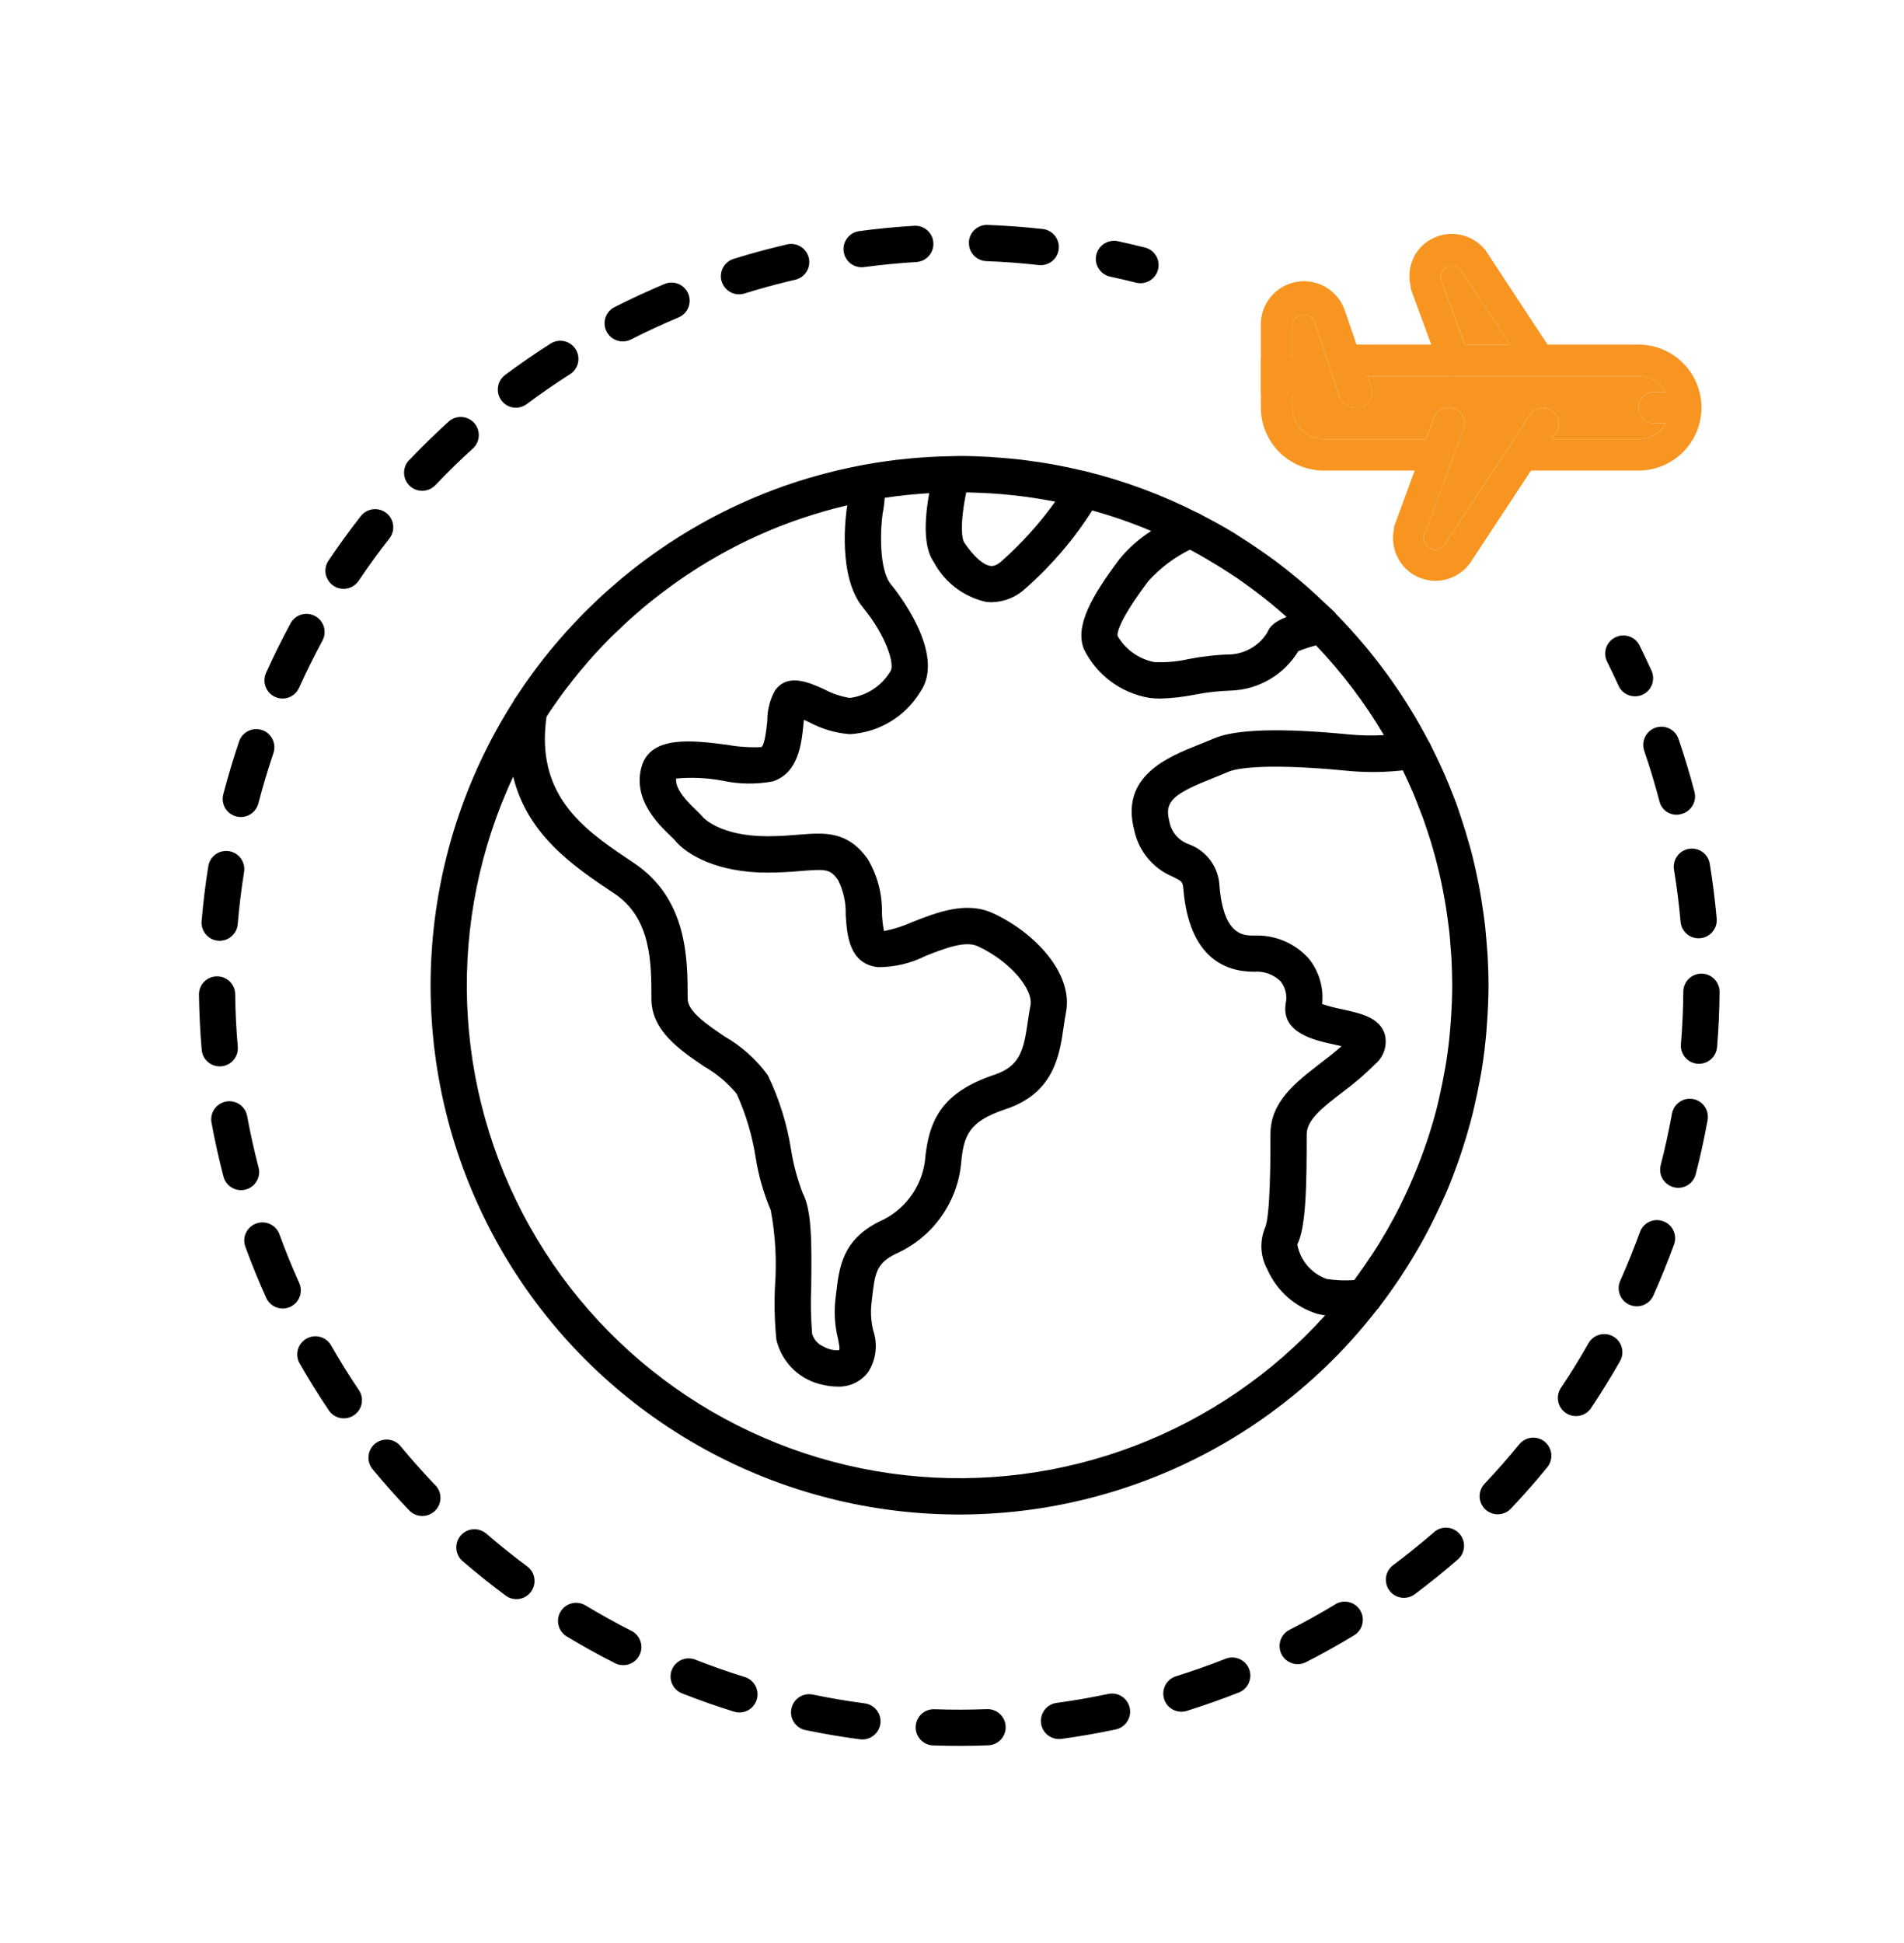 <?xml version="1.0" encoding="UTF-8"?><svg id="a" xmlns="http://www.w3.org/2000/svg" viewBox="0 0 389.6 397.39"><defs><style>.b{fill:#f89521;}</style></defs><path d="M52.91,238.77c.51,1.96-.65,3.98-2.6,4.51-1.96,.54-3.98-.59-4.55-2.54l-.03-.1c-.94-3.62-1.77-7.32-2.45-11.02h0c-.18-.97,.03-1.97,.59-2.78,.56-.81,1.42-1.37,2.38-1.55,.97-.18,1.97,.03,2.78,.59,.81,.56,1.37,1.42,1.54,2.39,.65,3.51,1.44,7.04,2.33,10.49h0ZM165.69,97.71c.12-.04,.24-.07,.36-.1,1.63-.48,3.28-.91,4.93-1.31,.17-.04,.33-.08,.5-.12,1.64-.39,3.28-.73,4.95-1.05,.06-.01,.12-.03,.18-.04h.03c5.95-1.1,11.99-1.69,18.04-1.79h.01l1.63-.04c2.06,0,4.11,.07,6.15,.19,.49,.03,.97,.08,1.46,.11,1.6,.11,3.2,.25,4.78,.43,.5,.06,.99,.12,1.49,.19,1.61,.21,3.22,.45,4.81,.73,.44,.08,.88,.15,1.32,.24,1.72,.32,3.43,.69,5.12,1.09,.22,.05,.45,.09,.67,.14l.05,.02h0c7.91,1.95,15.57,4.79,22.83,8.47,.05,.02,.1,.01,.14,.03,.3,.15,.58,.33,.88,.49,2.16,1.12,4.3,2.29,6.38,3.55,.51,.31,1,.65,1.5,.96,1.55,.98,3.07,1.99,4.57,3.05,.79,.55,1.58,1.1,2.35,1.67,1.61,1.2,3.19,2.45,4.73,3.74,.92,.76,1.82,1.55,2.71,2.35,.98,.87,1.93,1.76,2.87,2.67,.65,.63,1.35,1.21,1.99,1.85h0c.1,.12,.2,.25,.29,.38,7.59,7.71,13.99,16.51,18.98,26.11,.04,.07,.1,.12,.14,.19,.21,.42,.4,.85,.61,1.27,.53,1.05,1.04,2.11,1.53,3.18,.35,.76,.7,1.51,1.03,2.28,.45,1.05,.88,2.11,1.3,3.17,.32,.8,.65,1.6,.95,2.42,.36,.98,.68,1.98,1.01,2.97,.62,1.84,1.19,3.71,1.71,5.58,.19,.7,.4,1.39,.57,2.09,.29,1.14,.55,2.3,.8,3.45,.17,.76,.33,1.52,.48,2.29,.22,1.1,.42,2.21,.6,3.33,.14,.88,.27,1.77,.4,2.66,.14,1.01,.28,2.03,.39,3.05,.12,1.13,.21,2.26,.3,3.4,.06,.82,.14,1.63,.19,2.45,.11,1.99,.18,3.99,.18,6.01,0,2.67-.13,5.31-.32,7.93-.05,.63-.09,1.27-.14,1.9-.22,2.43-.51,4.84-.89,7.22-.12,.8-.28,1.59-.43,2.38-.32,1.76-.68,3.51-1.09,5.24-.26,1.14-.54,2.28-.84,3.4-.47,1.74-.98,3.46-1.53,5.16-.35,1.1-.72,2.19-1.11,3.28-.68,1.9-1.4,3.78-2.19,5.63-.44,1.03-.91,2.04-1.38,3.06-.63,1.36-1.29,2.71-1.97,4.04-.57,1.11-1.15,2.21-1.76,3.3-.94,1.68-1.92,3.33-2.94,4.95-.48,.76-.96,1.52-1.46,2.27-1.27,1.9-2.59,3.76-3.97,5.58-.21,.27-.39,.57-.6,.84-.05,.06-.13,.09-.18,.15h0c-22.95,29.62-59.6,45.26-96.87,41.32-37.27-3.94-69.84-26.88-86.1-60.65-16.25-33.77-13.87-73.54,6.29-105.13,.03-.06,.04-.14,.08-.2,.31-.48,.65-.95,.97-1.43,.34-.51,.69-1.03,1.04-1.54,.68-.98,1.36-1.95,2.07-2.91,.33-.45,.68-.9,1.02-1.35,.74-.97,1.49-1.93,2.26-2.87,.35-.43,.71-.85,1.07-1.27,.78-.92,1.56-1.84,2.37-2.73,.41-.46,.84-.9,1.25-1.34,.78-.83,1.55-1.66,2.35-2.47,.54-.55,1.1-1.07,1.66-1.6,.7-.68,1.4-1.36,2.12-2.02,.84-.77,1.71-1.51,2.58-2.26,.46-.39,.9-.8,1.37-1.18h0c9.87-8.2,21.12-14.58,33.23-18.84l.09-.03c1.68-.59,3.37-1.14,5.09-1.64h0Zm-39.61,31.58c-.49,.47-.98,.95-1.46,1.43-.71,.72-1.41,1.46-2.1,2.2-.38,.41-.76,.82-1.14,1.23-.74,.83-1.47,1.67-2.18,2.52-.31,.36-.62,.73-.92,1.1-.73,.9-1.45,1.82-2.16,2.74-.27,.35-.54,.7-.81,1.06-.69,.93-1.36,1.88-2.02,2.83-.27,.39-.54,.77-.8,1.16-.23,.34-.44,.69-.66,1.03h0c-.21,1.49-.33,2.98-.34,4.48,0,13.29,9.23,19.44,18.16,25.39,11.06,7.37,11.06,19.66,11.06,27.8,0,2.59,3.84,5.2,7.56,7.73h0c3.46,1.98,6.46,4.67,8.82,7.89,2.35,4.85,3.97,10.02,4.79,15.35,.49,3,1.29,5.95,2.37,8.8,1.82,3.42,1.87,9.79,1.74,19.11-.14,3.23-.08,6.47,.19,9.69,.35,1.14,1.17,2.06,2.26,2.54,.98,.58,2.12,.86,3.26,.78,.13-.33,.08-.83-.25-2.42h0c-.62-2.54-.79-5.17-.52-7.78l.12-1.03c.66-5.8,1.28-11.28,8.87-15.08h0c5.06-2.2,8.61-6.9,9.34-12.37,.71-8.21,3.34-14.03,14.21-17.65,5.28-1.76,6-5.08,6.83-10.79,.16-1.14,.33-2.26,.54-3.33,.7-3.49-4.46-9.3-10.81-12.19-2.59-1.17-6.85,.51-10.61,1.99h0c-3.04,1.53-6.4,2.33-9.81,2.31-5.91-.69-6.3-6.68-6.56-10.63h0c.08-2.48-.45-4.95-1.55-7.17-1.63-2.26-2.36-2.28-7.48-1.88-1.89,.15-4.24,.34-7.04,.34-10.03,0-16.44-3.57-18.89-6.62-.16-.2-.46-.46-.8-.79-2.55-2.45-7.87-7.55-6.02-14.2,1.81-6.54,10.49-5.43,17.46-4.54h0c2.34,.43,4.71,.59,7.08,.47,.72-.55,1.07-4.13,1.2-5.48-.01-2.13,.53-4.22,1.56-6.08,2.6-3.63,6.93-1.67,10.09-.25,1.63,.88,3.4,1.47,5.23,1.77,3.46-.46,6.53-2.47,8.32-5.47,.93-1.34-.85-7.23-5.65-13.06-5.21-6.32-3.48-19.01-3.26-20.43,.03-.15,.06-.31,.09-.45l-.25,.06c-1.38,.33-2.75,.68-4.12,1.07-.2,.06-.4,.11-.59,.17-1.36,.39-2.71,.82-4.05,1.26l-.54,.18c-1.35,.46-2.7,.95-4.03,1.47-.16,.06-.31,.12-.47,.18-1.34,.53-2.67,1.09-3.98,1.68-.14,.06-.29,.13-.44,.2-1.31,.59-2.61,1.21-3.89,1.86-.15,.08-.31,.16-.46,.24-1.25,.64-2.5,1.31-3.72,2-.2,.11-.39,.23-.58,.34-1.17,.67-2.32,1.36-3.46,2.08-.26,.16-.52,.33-.77,.5-1.06,.68-2.1,1.37-3.13,2.09-.35,.24-.69,.49-1.03,.73-.92,.66-1.83,1.33-2.74,2.02-.45,.34-.89,.7-1.33,1.05-.78,.61-1.55,1.23-2.31,1.87-.55,.47-1.09,.94-1.64,1.42-.63,.55-1.25,1.1-1.86,1.67-.65,.6-1.28,1.21-1.91,1.82h0Zm145.07,139.72c-.51-.06-1.02-.15-1.52-.27-4.6-1.39-8.36-4.71-10.3-9.1-1.43-2.6-1.62-5.7-.51-8.45,1.14-2.3,1.14-14.61,1.14-19.25,0-6.59,5.16-10.57,10.16-14.42,1.49-1.14,3.01-2.32,4.38-3.55-.5-.12-1.01-.23-1.44-.32-4.11-.89-10.98-2.38-9.97-8.46h0c.34-1.56-.04-3.19-1.02-4.45-1.44-1.44-3.44-2.17-5.47-1.99-5.95,0-13.29-2.94-14.46-16.93-.13-1.5-.28-1.57-2.14-2.5-4.03-1.66-6.98-5.2-7.89-9.46-2.97-11.13,6.83-15.03,13.32-17.61,1-.4,1.98-.79,2.93-1.2,4.43-1.93,13.81-2.2,27.86-.82h0c2.31,.21,4.64,.25,6.96,.12-3.92-6.63-8.58-12.78-13.89-18.35-1.24,.32-2.45,.72-3.64,1.2-2.92,4.8-8.05,7.82-13.67,8.04-2.52,.07-5.03,.35-7.51,.84-2.31,.46-4.65,.73-7,.8-.76,0-1.52-.05-2.28-.14-5.81-.98-10.8-4.69-13.4-9.98-1.88-4.71,1.54-10.75,7.24-18.36h0c1.86-2.27,4.06-4.23,6.53-5.8-3.93-1.66-7.96-3.06-12.07-4.2-3.76,5.93-8.35,11.29-13.63,15.93h0c-1.88,1.78-4.35,2.79-6.94,2.84-.4,0-.8-.03-1.2-.08-4.55-1.03-8.42-3.98-10.62-8.09-.72-1.09-2.75-4.12-.97-14.13-3.07,.19-6.11,.49-9.1,.95h0c-.07,1.09-.22,2.18-.43,3.25-.48,3.3-.76,11.46,1.69,14.43,1.19,1.43,11.39,14.25,6.03,21.99-3.09,5.09-8.48,8.33-14.42,8.67-2.91-.22-5.73-1.05-8.29-2.43-.33-.15-.73-.33-1.12-.5-.03,.27-.05,.54-.08,.79-.39,3.99-.98,10.04-6.25,11.79h0c-3.43,.64-6.96,.6-10.37-.15-3.11-.58-6.29-.72-9.44-.43-.24,2.3,2.55,4.98,4.09,6.46,.51,.47,1,.98,1.46,1.51,.03,.04,3.5,3.83,13.09,3.83,2.5,0,4.59-.17,6.44-.32,5.33-.43,9.95-.8,14.09,4.93h0c2,3.33,3.02,7.16,2.94,11.04,.04,1.26,.18,2.51,.42,3.75,2.01-.39,3.96-1.01,5.81-1.85,4.88-1.92,10.94-4.33,16.41-1.84,8.48,3.86,16.63,12.32,15.01,20.4-.19,.95-.33,1.94-.47,2.94-.83,5.69-1.95,13.47-11.83,16.76-7.63,2.55-8.65,5.38-9.16,11.25h0c-.41,3.98-1.87,7.77-4.23,10.99-2.35,3.23-5.52,5.77-9.18,7.38-3.99,1.99-4.22,3.98-4.82,9.28l-.12,1.06c-.18,1.82-.04,3.65,.41,5.42,.93,2.81,.54,5.89-1.05,8.39-1.49,1.99-3.88,3.11-6.36,2.98-.91,0-1.81-.11-2.69-.31-2.34-.43-4.51-1.53-6.24-3.17-1.73-1.64-2.94-3.75-3.5-6.06-.37-3.66-.47-7.35-.29-11.02,.38-5.19,.09-10.4-.87-15.51-1.46-3.44-2.5-7.06-3.08-10.75-.7-4.51-2.01-8.91-3.9-13.07-1.86-2.24-4.1-4.12-6.63-5.57-5.07-3.44-10.81-7.35-10.81-13.86,0-7.33,0-16.46-7.57-21.51-8.14-5.42-17.76-11.87-20.71-23.91h0c-13.76,29.42-12.5,63.66,3.38,91.99,15.88,28.33,44.44,47.26,76.71,50.87,32.28,3.6,64.31-8.57,86.05-32.69h0ZM197.71,100.71c-1.38,6.73-.83,9.61-.45,10.19,1.9,2.84,3.92,4.66,5.41,4.85,.26,.03,1.02,.13,2.27-.97h0c4.1-3.64,7.79-7.72,10.98-12.18h-.03c-5.76-1.13-11.6-1.76-17.47-1.87-.24,0-.48-.02-.72-.02h0Zm45.77,11.71c-3.22,1.59-6.11,3.78-8.52,6.45-6.23,8.31-6.38,10.68-6.27,11.21,1.61,2.77,4.34,4.71,7.48,5.33,2.37,.12,4.75-.09,7.06-.62,2.88-.56,5.81-.88,8.75-.95,3.02-.23,5.74-1.89,7.33-4.47,.49-1.22,1.36-2.16,3.95-3.19-.83-.74-1.66-1.47-2.52-2.18-.17-.14-.33-.28-.5-.42-1.06-.87-2.13-1.71-3.22-2.53-.35-.27-.71-.53-1.06-.79-1.02-.75-2.04-1.49-3.09-2.2-.5-.34-1.01-.65-1.51-.98-1.38-.9-2.78-1.77-4.2-2.6-1.03-.61-2.07-1.21-3.13-1.78-.18-.1-.37-.18-.55-.28h0Zm43.58,45.14l-.92,.09c-3.54,.34-7.11,.33-10.65-.02-14.21-1.39-21.81-.8-24.18,.24-1.01,.44-2.08,.86-3.14,1.29-7.88,3.13-10,4.66-8.9,8.8h0c.38,2.2,1.93,4.01,4.04,4.73,1.76,.65,3.29,1.8,4.4,3.32,1.11,1.52,1.74,3.33,1.82,5.21,.85,10.13,4.89,10.13,7.07,10.13,4.21-.19,8.29,1.5,11.13,4.62,2.16,2.62,3.17,6.01,2.81,9.38,1.34,.45,2.7,.8,4.08,1.07,3.77,.82,7.67,1.66,8.73,5.1,.58,2.23-.17,4.6-1.93,6.09-2.1,2.11-4.37,4.05-6.77,5.81-3.9,3-7.27,5.6-7.27,8.54,0,10.6-.14,18.99-1.93,22.57,.6,3.25,2.89,5.94,6.01,7.05,1.87,.29,3.77,.37,5.65,.23,.23-.3,.43-.62,.66-.92,1.09-1.5,2.13-3.02,3.14-4.56,.46-.7,.92-1.4,1.36-2.12,1.03-1.67,2-3.36,2.92-5.08,.49-.9,.95-1.82,1.41-2.74,.57-1.14,1.11-2.29,1.63-3.45,.66-1.45,1.28-2.92,1.87-4.41,.45-1.13,.88-2.27,1.29-3.42,.37-1.05,.73-2.09,1.07-3.15,.57-1.79,1.1-3.6,1.56-5.43,.23-.89,.42-1.79,.62-2.69,.34-1.51,.65-3.03,.92-4.57,.13-.71,.27-1.42,.38-2.14,.34-2.18,.6-4.38,.79-6.59,.05-.62,.1-1.24,.14-1.86,.17-2.38,.28-4.76,.28-7.17,0-1.82-.06-3.62-.15-5.42-.04-.84-.13-1.67-.19-2.51-.07-.92-.13-1.85-.23-2.77-.11-1.05-.26-2.09-.4-3.12-.09-.69-.18-1.37-.29-2.05-.18-1.13-.39-2.24-.6-3.36-.11-.58-.23-1.17-.35-1.75-.24-1.14-.51-2.28-.79-3.41-.14-.56-.28-1.12-.43-1.67-.3-1.12-.61-2.22-.94-3.32-.18-.6-.38-1.2-.58-1.79-.34-1.04-.68-2.07-1.05-3.09-.27-.74-.57-1.48-.86-2.22-.34-.87-.67-1.75-1.03-2.61-.66-1.56-1.36-3.1-2.1-4.64-.03-.07-.07-.14-.11-.21h0Zm41.55-22.86c.06,.22,.14,.42,.24,.63,.8,1.61,1.58,3.24,2.33,4.9,.4,.9,1.15,1.6,2.07,1.95,.92,.35,1.94,.31,2.84-.09,.9-.41,1.6-1.16,1.94-2.08,.34-.92,.31-1.95-.1-2.84-.79-1.73-1.6-3.45-2.44-5.15h0c-.85-1.72-2.88-2.5-4.67-1.8s-2.75,2.64-2.22,4.49h0Zm20.8,94.4h0c.18-.97-.03-1.97-.59-2.78-.56-.81-1.42-1.37-2.39-1.54-.97-.18-1.97,.04-2.78,.61s-1.36,1.43-1.53,2.4c-.64,3.51-1.41,7.05-2.3,10.51h0c-.25,.95-.11,1.97,.39,2.81s1.32,1.47,2.27,1.71c.95,.25,1.97,.1,2.81-.4,.85-.5,1.46-1.32,1.7-2.28,.94-3.63,1.75-7.35,2.42-11.04h0ZM129.09,69.44c3.17-1.61,6.45-3.13,9.75-4.52,1.89-.79,2.78-2.96,1.99-4.85-.79-1.89-2.96-2.78-4.85-1.99-3.47,1.46-6.91,3.05-10.24,4.74h0c-1.59,.81-2.38,2.62-1.88,4.33,.06,.22,.15,.44,.26,.65,.45,.88,1.22,1.54,2.16,1.85,.94,.3,1.95,.23,2.83-.22h0Zm-21.21,250.93c-2.87-2.13-5.69-4.39-8.38-6.71-1.55-1.33-3.89-1.16-5.23,.39-1.33,1.55-1.17,3.89,.38,5.23,2.83,2.44,5.79,4.81,8.81,7.05,1.64,1.22,3.97,.88,5.19-.77,1.22-1.65,.87-3.97-.77-5.19h0Zm243.47-106.19c.31-3.76,.48-7.55,.51-11.28h0c.01-.99-.37-1.94-1.06-2.65-.69-.71-1.63-1.11-2.62-1.12-.99,0-1.94,.38-2.64,1.07-.7,.69-1.1,1.64-1.1,2.63-.03,3.55-.19,7.16-.49,10.74h0c-.16,2.04,1.35,3.82,3.39,3.99,2.04,.17,3.83-1.35,4-3.39h0ZM89.1,303.8c-2.46-2.58-4.87-5.28-7.14-8.03-1.3-1.58-3.64-1.8-5.22-.5-1.58,1.31-1.8,3.64-.5,5.22,2.39,2.89,4.91,5.72,7.49,8.42,.68,.71,1.61,1.13,2.6,1.15,.98,.02,1.94-.35,2.65-1.03,.71-.68,1.13-1.62,1.15-2.6s-.35-1.94-1.03-2.65h0Zm227-8.93c-1.59-1.29-3.92-1.06-5.22,.52-2.27,2.78-4.66,5.49-7.1,8.07h0c-1.41,1.49-1.34,3.83,.14,5.24,1.49,1.41,3.83,1.34,5.24-.14,2.56-2.7,5.07-5.55,7.45-8.47,1.29-1.59,1.06-3.92-.52-5.22h0Zm24.22-45.11c-1.92-.7-4.05,.29-4.75,2.22-1.22,3.34-2.57,6.7-4.03,9.97-.84,1.87,0,4.07,1.87,4.9,1.87,.84,4.06,0,4.9-1.87,1.53-3.43,2.96-6.95,4.24-10.46h0c.7-1.93-.3-4.06-2.22-4.75h0Zm-89.55,89.5c-3.29,1.3-6.7,2.51-10.14,3.58h0c-1.92,.6-3.01,2.64-2.45,4.57l.02,.08c.61,1.96,2.69,3.04,4.65,2.43,3.6-1.13,7.18-2.4,10.64-3.76,.92-.36,1.66-1.07,2.05-1.97,.39-.91,.41-1.93,.05-2.85-.36-.92-1.07-1.65-1.98-2.04-.91-.39-1.93-.41-2.84-.04h0Zm99.09-162.59c-.33-2.02-2.24-3.39-4.26-3.06-2.02,.33-3.39,2.24-3.06,4.26,.57,3.53,1.03,7.12,1.34,10.66h0c.18,2.04,1.98,3.55,4.02,3.36,2.04-.18,3.55-1.98,3.37-4.02-.33-3.72-.81-7.49-1.41-11.2h0ZM198.26,49.57c-.01,.4,.04,.79,.14,1.17,.45,1.54,1.83,2.61,3.42,2.67,3.58,.13,7.19,.4,10.72,.8,.98,.11,1.96-.17,2.73-.78,.77-.61,1.26-1.51,1.37-2.49,.11-.98-.17-1.96-.79-2.73s-1.51-1.26-2.49-1.37c-3.71-.41-7.5-.69-11.27-.84h0c-.98-.04-1.94,.32-2.66,.99s-1.15,1.6-1.18,2.58h0Zm-25.63,1.87c.03,.18,.07,.37,.12,.55,.51,1.76,2.23,2.88,4.05,2.64,3.53-.47,7.13-.82,10.71-1.04h0c2.04-.12,3.6-1.88,3.48-3.93-.12-2.04-1.89-3.6-3.93-3.48-3.75,.23-7.54,.59-11.24,1.09-2.03,.27-3.46,2.14-3.19,4.17h0Zm-69.26,25.25c-.8,.58-1.33,1.46-1.47,2.44-.14,.98,.1,1.97,.69,2.76,.59,.79,1.47,1.32,2.45,1.46,.98,.14,1.97-.12,2.76-.72,2.89-2.15,5.86-4.2,8.85-6.1h0c1.72-1.1,2.23-3.39,1.13-5.11-1.09-1.73-3.38-2.24-5.11-1.15-3.14,1.99-6.27,4.15-9.31,6.41h0Zm-36.63,41.07c.4,1.38,1.57,2.41,2.99,2.63,1.42,.22,2.84-.4,3.65-1.59,1.98-2.95,4.11-5.88,6.31-8.69,1.25-1.62,.96-3.93-.65-5.19-1.61-1.26-3.93-.98-5.2,.62-2.31,2.96-4.54,6.03-6.63,9.13h0c-.61,.91-.79,2.05-.48,3.11h0Zm226.69,195.61c-2.7,2.34-5.51,4.61-8.36,6.74h0c-.79,.59-1.32,1.47-1.46,2.44-.14,.98,.11,1.97,.7,2.76,.59,.79,1.47,1.31,2.45,1.45,.98,.14,1.96-.12,2.75-.71,2.99-2.24,5.94-4.62,8.78-7.09,.75-.64,1.2-1.56,1.28-2.54,.07-.98-.25-1.95-.9-2.7-.65-.74-1.56-1.2-2.55-1.27-.98-.07-1.95,.26-2.69,.91h0ZM147.66,57.52l.02,.07c.61,1.95,2.69,3.05,4.64,2.44,.9-.28,1.8-.55,2.7-.81,2.56-.74,5.12-1.41,7.68-2h0c.97-.22,1.8-.81,2.33-1.65,.53-.84,.69-1.85,.47-2.81-.22-.96-.82-1.8-1.67-2.32-.84-.52-1.85-.68-2.82-.45-2.69,.63-5.38,1.33-8.08,2.11-.95,.28-1.89,.56-2.82,.85-1.93,.6-3.02,2.63-2.46,4.58h0Zm-63.96,36.6h0c-1.41,1.48-1.36,3.83,.13,5.24,.71,.68,1.66,1.05,2.65,1.02,.98-.02,1.92-.44,2.6-1.15,2.47-2.59,5.05-5.12,7.69-7.51,1.51-1.38,1.61-3.72,.24-5.23-1.38-1.51-3.71-1.62-5.23-.25-2.76,2.51-5.48,5.16-8.06,7.88h0Zm45.51,239.44c-3.17-1.61-6.33-3.37-9.4-5.21h0c-.84-.51-1.85-.66-2.81-.43-.96,.24-1.78,.84-2.29,1.69s-.66,1.86-.42,2.81c.24,.96,.85,1.78,1.69,2.28,3.22,1.94,6.54,3.78,9.87,5.47h0c1.82,.93,4.06,.2,4.99-1.63,.93-1.82,.2-4.06-1.62-4.98h0Zm87.99,22.09c3.72-.51,7.46-1.16,11.12-1.94h0c2-.43,3.27-2.4,2.85-4.4-.43-2-2.39-3.28-4.39-2.86-3.48,.74-7.04,1.36-10.59,1.84-.97,.13-1.86,.65-2.45,1.43-.59,.78-.85,1.77-.72,2.75,.02,.18,.06,.36,.11,.53,.51,1.77,2.24,2.89,4.07,2.64h0Zm-143.78-71.36c-2-2.97-3.91-6.04-5.67-9.12-.93-1.63-2.94-2.31-4.66-1.57-1.73,.73-2.64,2.64-2.12,4.45,.08,.28,.2,.56,.35,.81,1.85,3.24,3.86,6.46,5.96,9.59,1.14,1.7,3.45,2.15,5.15,1,1.7-1.14,2.15-3.45,1-5.15h0Zm199.82,43.83c-3.05,1.85-6.21,3.61-9.39,5.23h0c-1.58,.81-2.37,2.63-1.87,4.34,.07,.23,.15,.45,.26,.66,.94,1.82,3.17,2.54,4.99,1.61,3.34-1.71,6.65-3.56,9.85-5.5h0c1.75-1.06,2.31-3.34,1.25-5.1-1.06-1.75-3.34-2.31-5.1-1.25h0Zm-85.74,26.19h0c.45,1.54,1.83,2.62,3.43,2.68,3.75,.13,7.55,.12,11.29-.02,2.05-.08,3.64-1.81,3.56-3.85-.08-2.05-1.8-3.64-3.85-3.56-3.56,.14-7.18,.15-10.74,.02-1.19-.04-2.33,.49-3.05,1.43-.73,.94-.97,2.17-.63,3.31h0Zm-22.7-.47c3.66,.76,7.41,1.4,11.15,1.89h0c.98,.13,1.97-.13,2.76-.73,.78-.6,1.3-1.49,1.43-2.46,.13-.98-.14-1.97-.74-2.75-.6-.78-1.5-1.29-2.47-1.41-3.55-.47-7.12-1.07-10.6-1.8-2.01-.42-3.97,.87-4.39,2.88-.42,2,.87,3.97,2.88,4.39h0ZM57.18,252.45c-.68-1.88-2.74-2.88-4.64-2.25-1.9,.62-2.97,2.63-2.41,4.55,.02,.08,.05,.16,.08,.24,1.28,3.52,2.72,7.04,4.26,10.45,.84,1.87,3.03,2.7,4.9,1.86,1.87-.84,2.7-3.04,1.86-4.9-1.47-3.26-2.83-6.6-4.05-9.95h0Zm80.29,89.08c-.36,.92-.34,1.94,.05,2.84,.39,.9,1.13,1.61,2.04,1.97,3.48,1.37,7.06,2.63,10.65,3.74h0c1.95,.6,4.02-.49,4.63-2.44,.61-1.95-.47-4.02-2.42-4.64-3.42-1.06-6.83-2.26-10.14-3.56-1.91-.75-4.06,.19-4.81,2.1h0Zm206-190.38c-.65-1.91-2.7-2.95-4.63-2.35-1.92,.61-3.01,2.64-2.45,4.57,.02,.05,.03,.11,.05,.17,1.15,3.37,2.2,6.83,3.11,10.3,.22,.97,.83,1.81,1.69,2.31,.86,.5,1.89,.62,2.84,.33,1.98-.52,3.16-2.55,2.65-4.53-.96-3.65-2.06-7.26-3.26-10.8h0ZM59.44,127.52c-1.79,3.31-3.47,6.7-5,10.11h0c-.41,.9-.44,1.92-.09,2.84,.35,.92,1.05,1.66,1.94,2.07,.9,.41,1.92,.44,2.84,.09,.92-.35,1.66-1.05,2.07-1.95,1.46-3.24,3.07-6.48,4.77-9.64,.47-.87,.58-1.88,.3-2.83-.28-.94-.93-1.74-1.8-2.21-.87-.47-1.88-.57-2.83-.29-.94,.28-1.73,.93-2.2,1.8h0Zm-11.32,75.81c-.03-2.04-1.71-3.68-3.75-3.65-2.05,.02-3.68,1.7-3.66,3.75,.05,3.73,.24,7.52,.56,11.28,.02,.24,.07,.48,.13,.72,.53,1.83,2.37,2.96,4.24,2.61,1.87-.35,3.18-2.06,3.01-3.96-.31-3.58-.49-7.19-.53-10.74h0Zm283.38,75.05c1-1.78,.37-4.03-1.4-5.04-1.77-1.01-4.03-.4-5.05,1.37-1.77,3.13-3.67,6.2-5.65,9.14-1.14,1.7-.68,4.01,1.02,5.15,1.7,1.14,4.01,.68,5.15-1.02,2.07-3.09,4.06-6.32,5.93-9.6h0ZM55.95,154.02c.65-1.94-.39-4.05-2.33-4.7-1.94-.65-4.05,.39-4.7,2.33-1.21,3.58-2.29,7.22-3.23,10.81-.52,1.98,.67,4.01,2.65,4.52,1.98,.52,4.01-.67,4.53-2.65,.89-3.43,1.93-6.9,3.08-10.31h0Zm-6.01,24.33c.16-.97-.08-1.97-.65-2.77-.58-.8-1.45-1.33-2.42-1.49-.97-.15-1.97,.08-2.77,.66-.8,.58-1.33,1.45-1.48,2.42-.59,3.71-1.05,7.48-1.37,11.22h0c-.17,2.04,1.34,3.84,3.38,4.01,2.04,.17,3.83-1.34,4.01-3.38,.3-3.56,.74-7.15,1.3-10.68h0ZM227.18,56.58c1.77,.38,3.53,.79,5.28,1.23,1.99,.5,4-.7,4.5-2.69,.5-1.99-.7-4-2.69-4.5-1.84-.46-3.69-.89-5.54-1.29-.96-.21-1.97-.02-2.8,.51-.83,.54-1.41,1.38-1.61,2.34-.21,.96-.02,1.97,.52,2.79,.54,.83,1.38,1.4,2.34,1.61h0Z"/><g><path class="b" d="M296.2,94.63c-.57,1-1.64,1.61-2.78,1.61h-22.54c-3.42,0-6.69-1.36-9.1-3.77-2.42-2.41-3.78-5.69-3.78-9.11v-9.66c0-1.15,.62-2.22,1.61-2.79,1-.57,2.22-.57,3.22,0,1,.57,1.61,1.64,1.61,2.79v9.66c0,1.71,.68,3.35,1.89,4.56,1.2,1.2,2.85,1.88,4.55,1.88h22.54c1.15,0,2.21,.62,2.78,1.61,.58,1,.58,2.23,0,3.22Z"/><path class="b" d="M348.15,83.15c.01,.14,.01,.28,0,.42-.03,2.16-.6,4.3-1.72,6.23-2.3,3.99-6.55,6.44-11.15,6.44h-22.54c-1.15,0-2.22-.61-2.79-1.61-.58-1-.58-2.23,0-3.22,.57-1,1.64-1.61,2.79-1.61h22.54c2.3,0,4.43-1.23,5.58-3.22,1.15-1.99,1.15-4.45,0-6.44-1.15-1.99-3.28-3.22-5.58-3.22h-57.96c-1.15,0-2.22-.61-2.79-1.61-.57-1-.57-2.23,0-3.22,.57-1,1.64-1.61,2.79-1.61h57.96c4.6,0,8.85,2.46,11.15,6.44,1.12,1.93,1.69,4.08,1.72,6.23Z"/><path class="b" d="M280.39,81.72c-.42,.81-1.16,1.41-2.04,1.64-.34,.05-.69,.05-1.03,0-.7,.04-1.4-.16-1.98-.55-.58-.39-1.02-.97-1.24-1.63l-5.15-15.49c-.46-.95-1.49-1.48-2.53-1.31-1.04,.17-1.85,1.01-1.98,2.05v13.72c0,1.15-.62,2.21-1.61,2.79-1,.57-2.22,.57-3.22,0-1-.58-1.61-1.64-1.61-2.79v-13.72c-.03-2.84,1.31-5.52,3.6-7.2,2.29-1.68,5.25-2.15,7.95-1.28,2.7,.88,4.81,3,5.68,5.7l2.35,6.83,2.22,6.44,.75,2.19c.32,.86,.27,1.8-.15,2.61Z"/><path class="b" d="M318.43,88.42l-.91,1.38-4.24,6.44-12.52,19c-.8,1.09-1.84,1.96-3.01,2.57-1.18,.6-2.49,.95-3.84,.98-2.68,.05-5.24-1.14-6.92-3.22-1.67-2.08-2.31-4.8-1.74-7.4-.02-.14-.02-.28,0-.42l4.22-11.5,2.36-6.44,1.56-4.24h0c.27-.83,.87-1.51,1.65-1.89,.78-.38,1.68-.43,2.5-.14,.81,.3,1.48,.91,1.84,1.71,.36,.79,.38,1.69,.06,2.5l-8.08,21.99c-.08,.67,.13,1.34,.57,1.85,.44,.51,1.07,.81,1.75,.82,.73,.01,1.42-.32,1.87-.9l17.48-26.63c.47-.71,1.2-1.21,2.04-1.39,.84-.17,1.72-.01,2.43,.46,.72,.47,1.22,1.2,1.4,2.04,.17,.84,0,1.72-.46,2.44Z"/><path class="b" d="M308.97,70.48h-9.25l-4.92-13.43c-.08-.67,.13-1.34,.57-1.85,.44-.51,1.07-.81,1.75-.82,.64-.03,1.27,.23,1.71,.71l10.15,15.39Z"/><path class="b" d="M318.04,74.21c-.17,.84-.67,1.59-1.39,2.06-.72,.47-1.6,.64-2.45,.46-.84-.18-1.58-.69-2.04-1.42l-3.19-4.83-10.15-15.39c-.44-.47-1.06-.74-1.71-.71-.68,.01-1.31,.31-1.75,.82-.44,.51-.65,1.18-.57,1.85l4.92,13.43,.78,2.13c.13,.35,.2,.73,.2,1.11,0,.46-.1,.92-.3,1.35-.35,.77-1,1.37-1.8,1.67-.35,.13-.72,.19-1.1,.19-.66,0-1.31-.2-1.85-.58-.54-.38-.95-.92-1.18-1.54l-1.59-4.32-4.2-11.43c-.02-.14-.02-.28,0-.42-.66-2.59-.1-5.34,1.51-7.47,1.67-2.1,4.21-3.33,6.89-3.33s5.22,1.23,6.89,3.33l12.71,19.32,.84,1.29c.48,.71,.67,1.6,.5,2.44Z"/><path class="b" d="M338.5,86.58h2.36c-1.15,1.99-3.28,3.22-5.58,3.22h-17.75l.91-1.38c.47-.72,.64-1.6,.46-2.44-.18-.84-.68-1.57-1.4-2.04-.71-.47-1.59-.63-2.43-.46-.84,.18-1.57,.68-2.04,1.39l-17.48,26.63c-.45,.58-1.14,.91-1.87,.9-.68-.01-1.31-.31-1.75-.82-.44-.51-.65-1.18-.57-1.85l8.08-21.99c.32-.81,.3-1.71-.06-2.5-.35-.79-1.02-1.41-1.84-1.71-.82-.29-1.72-.24-2.5,.14-.79,.38-1.38,1.06-1.65,1.88h0l-1.56,4.25h-20.95c-1.7,0-3.35-.68-4.55-1.88-1.21-1.21-1.89-2.85-1.89-4.56v-16.94c.13-1.04,.94-1.88,1.98-2.05,1.04-.17,2.07,.36,2.53,1.31l5.15,15.49c.22,.66,.66,1.24,1.24,1.63,.58,.4,1.27,.59,1.98,.55,.34,.05,.69,.05,1.03,0,.88-.23,1.62-.82,2.04-1.64,.42-.81,.47-1.76,.15-2.61l-.75-2.19h55.49c2.3,0,4.43,1.23,5.58,3.22h-2.36c-1.15,0-2.22,.62-2.79,1.61-.58,1-.58,2.22,0,3.22,.57,1,1.64,1.61,2.79,1.61Z"/><path class="b" d="M348.15,83.15c.01,.14,.01,.28,0,.42-.03,.49-.18,.97-.43,1.4-.57,1-1.64,1.61-2.78,1.61h-6.44c-1.15,0-2.22-.62-2.79-1.61-.58-1-.58-2.22,0-3.22,.57-1,1.64-1.61,2.79-1.61h6.44c1.15,0,2.21,.62,2.78,1.61,.25,.44,.4,.92,.43,1.4Z"/></g></svg>